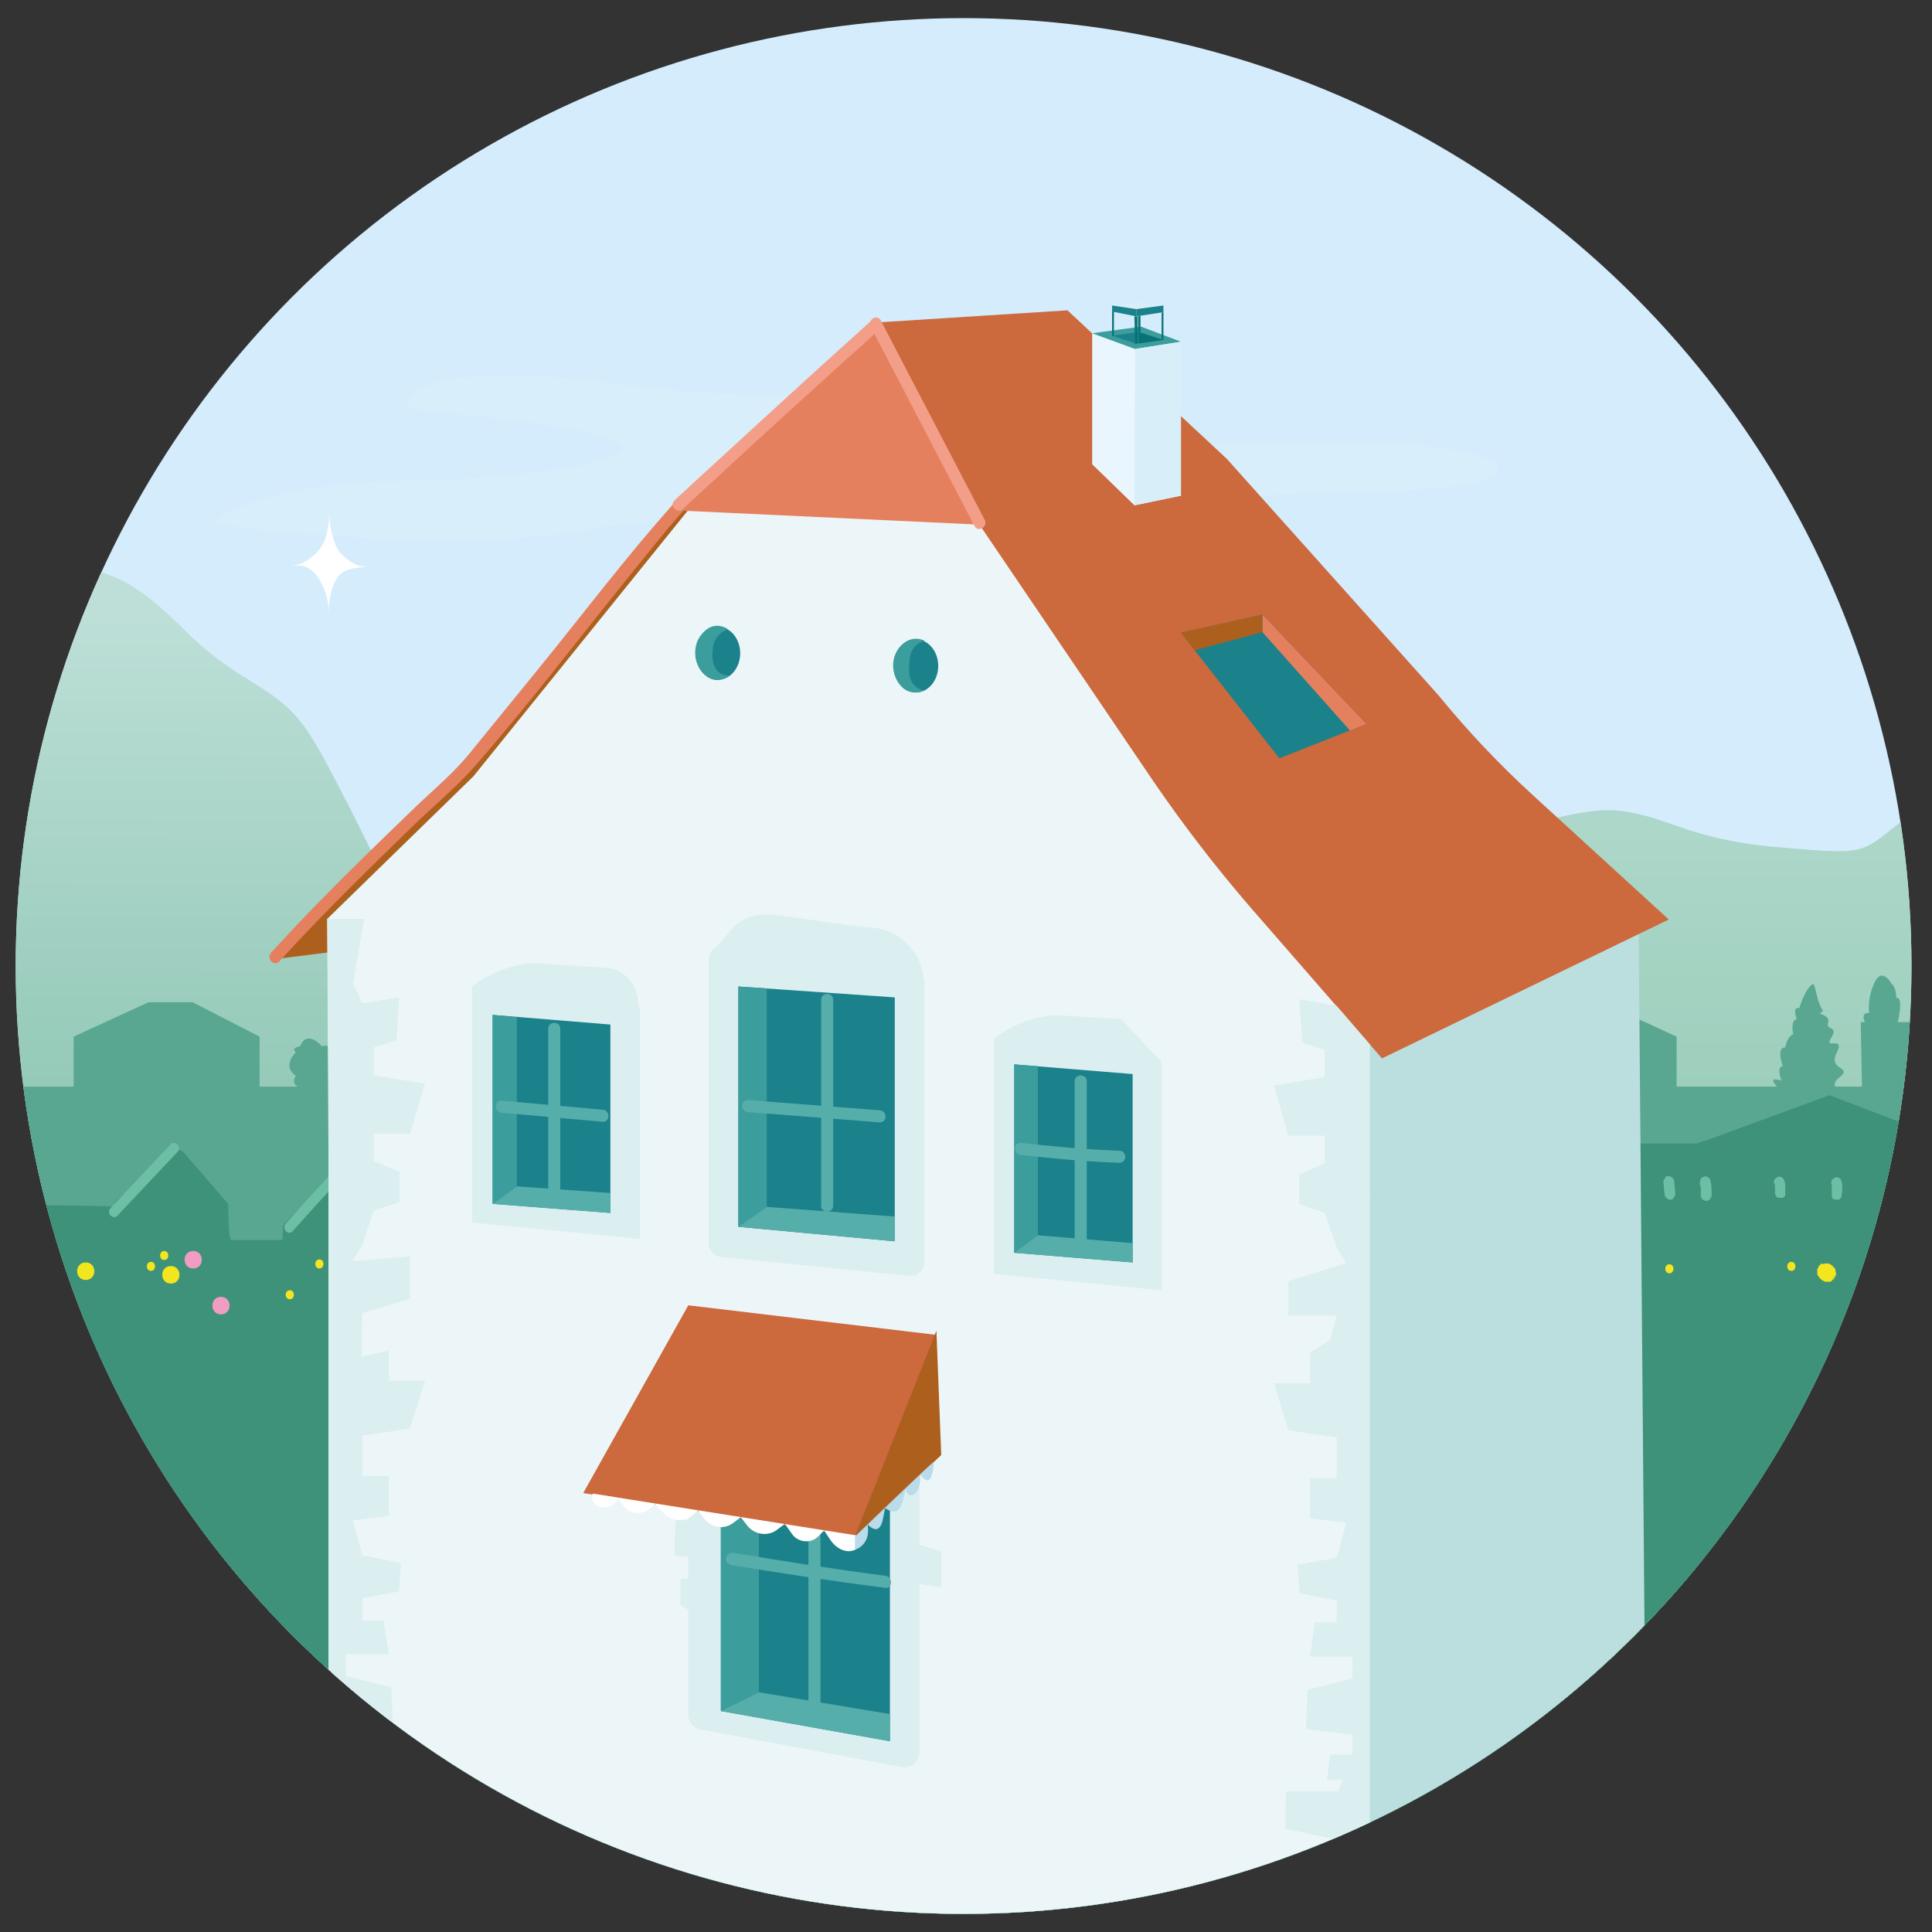 <?xml version="1.0" encoding="UTF-8"?>
<svg id="uuid-f4490283-081c-4faf-8cc4-ff5e84d85ac7" data-name="Calque 1" xmlns="http://www.w3.org/2000/svg" xmlns:xlink="http://www.w3.org/1999/xlink" viewBox="0 0 32 32">
  <rect x="0" y="0" width="32" height="32" fill="#333333" stroke="none"/>
  <defs>
    <style>
      .uuid-d9b243b2-9669-4ec6-986b-1b2626fd3ce0 {
        fill: none;
      }

      .uuid-1b872747-7b32-4a7d-8d96-256107d7957c {
        opacity: .12;
      }

      .uuid-1b872747-7b32-4a7d-8d96-256107d7957c, .uuid-81514f2b-543a-41eb-aac7-b911387fbff8 {
        fill: #fff;
      }

      .uuid-fef040b5-ab9b-4753-a63e-5e68780800aa {
        clip-path: url(#uuid-14d4edae-f6cf-4a10-b37a-86b0acad370b);
      }

      .uuid-1ca1dcfc-53f9-4d84-8465-bfe5e96012fe {
        fill: #f3e61f;
      }

      .uuid-696364ec-324d-4f3e-8698-59f5fefff4f0 {
        fill: #f39e88;
      }

      .uuid-bfb3efec-8e4f-4fee-89c1-95601918bf3a {
        fill: #eaf6fd;
      }

      .uuid-5f8de695-6d2b-4ec1-bdf5-f4701f74953d {
        fill: #e5805e;
      }

      .uuid-6506bbbc-a93e-484c-b330-ae155436fcbc {
        fill: #ecf6f9;
      }

      .uuid-6d99ca7b-b245-406e-b6ef-667b8feab145 {
        fill: #fcea2d;
      }

      .uuid-1ea689b7-d39f-4b81-b5b1-a0246a783f3b {
        fill: #f19cc2;
      }

      .uuid-5e7887af-4570-44b4-b184-3695cd7bdd30 {
        fill: #c1e1d7;
      }

      .uuid-8f3c2cb7-b9d3-4a27-bef7-68533ca90a42 {
        fill: #b9dbea;
      }

      .uuid-17862084-ab12-4092-9721-acd04860cb6f {
        fill: #ad601e;
      }

      .uuid-08c9bc17-3bdc-40e3-89ba-5b4ed68a3ea5 {
        fill: #bbdfde;
      }

      .uuid-97ede38f-e387-4f25-adf5-1e98e75900e0 {
        fill: #ddf0fc;
      }

      .uuid-4100815d-fbb6-49b3-a24e-f2885e01bbfc {
        fill: #cc693d;
      }

      .uuid-bc001269-1d8e-4746-9c1c-5a9cf2625337 {
        fill: #dbeef0;
      }

      .uuid-7126f2ee-134a-4d21-99be-13bfc00c2197 {
        fill: #d8eef9;
      }

      .uuid-e2995434-9078-4169-956e-0de939eb842e {
        fill: #097278;
      }

      .uuid-a26dd828-b5af-4742-a2ee-a09c694e29aa {
        fill: #3c9d9d;
      }

      .uuid-c21194e3-5e30-4868-9c38-9f2a11f37685 {
        fill: #3e9279;
      }

      .uuid-5379a2e7-8f24-4626-b6fa-9b62154e9586 {
        fill: #1b818b;
      }

      .uuid-97a00803-772f-4ecc-925a-d14981a2fa23 {
        fill: #6cbea5;
      }

      .uuid-5481325e-c143-46e9-a0cf-8e9fe22694ab {
        fill: #59a791;
      }

      .uuid-1dcf1876-c682-417f-b92e-66269a06b81f {
        fill: #56aeab;
      }

      .uuid-6038c55a-7c2e-4b0b-b5ef-42bd33bc92ea {
        fill: url(#uuid-09472987-7a9a-442b-9fae-1e782b49564f);
      }

      .uuid-c76907e9-9577-474b-babb-669bbdc5aecc {
        fill: url(#uuid-7d0683a2-d05c-47ab-ac48-ec2ba4d2b201);
      }

      .uuid-9c28796d-4805-4b09-8427-37b8a5cc1694 {
        fill: url(#uuid-b2bf2cb4-d4bb-4619-afa3-c347f57bb9c7);
      }
    </style>
    <clipPath id="uuid-14d4edae-f6cf-4a10-b37a-86b0acad370b">
      <circle class="uuid-d9b243b2-9669-4ec6-986b-1b2626fd3ce0" cx="15.96" cy="16" r="15.7"/>
    </clipPath>
    <linearGradient id="uuid-b2bf2cb4-d4bb-4619-afa3-c347f57bb9c7" data-name="Dégradé sans nom 2" x1=".25" y1="16" x2="31.66" y2="16" gradientTransform="translate(-.04 31.96) rotate(-90)" gradientUnits="userSpaceOnUse">
      <stop offset="0" stop-color="#fdead7"/>
      <stop offset=".25" stop-color="#e9eae8"/>
      <stop offset=".56" stop-color="#d4ecfb"/>
    </linearGradient>
    <linearGradient id="uuid-7d0683a2-d05c-47ab-ac48-ec2ba4d2b201" data-name="Dégradé sans nom 39" x1="41.92" y1="22.07" x2="41.92" y2="7.77" gradientUnits="userSpaceOnUse">
      <stop offset="0" stop-color="#8ec8af"/>
      <stop offset=".08" stop-color="#92cab3"/>
      <stop offset=".67" stop-color="#b1d9cd"/>
      <stop offset="1" stop-color="#bddfd7"/>
    </linearGradient>
    <linearGradient id="uuid-09472987-7a9a-442b-9fae-1e782b49564f" data-name="Dégradé sans nom 38" x1="2.43" y1="27.06" x2="2.5" y2="10.19" gradientUnits="userSpaceOnUse">
      <stop offset="0" stop-color="#74b9a0"/>
      <stop offset=".23" stop-color="#7ebea8"/>
      <stop offset=".62" stop-color="#9bcdbd"/>
      <stop offset="1" stop-color="#bddfd7"/>
    </linearGradient>
  </defs>
  <g class="uuid-fef040b5-ab9b-4753-a63e-5e68780800aa">
    <g>
      <circle class="uuid-9c28796d-4805-4b09-8427-37b8a5cc1694" cx="15.96" cy="16" r="15.7"/>
      <g>
        <g>
          <path class="uuid-5e7887af-4570-44b4-b184-3695cd7bdd30" d="M8.01,14.05l1.29-.19s.54-.24,1.56,.19,1.99,.64,2.65,.69,1.91,.54,2.83,.67,1-.39,1.7-.19,3.27,.92,3.39,1.01,1.52,5.32,1.52,5.32c0,0-14.3,1.42-17.03-7.28,0,0,.8-.03,2.08-.22Z"/>
          <path class="uuid-c76907e9-9577-474b-babb-669bbdc5aecc" d="M3.05,35.18s-.27-5.57,13.19-15.81c.54-.41,1.75-1.03,3.38-2.05s2.26-1.64,2.59-2.09,.54-.68,.73-.78,2.92-1.09,3.78-1.03,1.19,.48,2.7,.61,1.38,.12,2.08-.43,1.44-.93,2.45-1.23,4.66-.86,5.86-1.12,.91-.02,1.41-.48,.96-.91,2.41-1.34,2.56-.64,4.03-.67,2.5,.02,3.64-.29,1.96-.49,2.82-.51,2.03-.08,4.06,0,5.34,.27,6.99,.12,5.87-.06,7.25,.04,1.91,.83,3.25,1.02,1.39,.05,2.23,.19,1.85,.46,2.92,.64v26.21L3.05,35.18"/>
          <path class="uuid-6038c55a-7c2e-4b0b-b5ef-42bd33bc92ea" d="M-31.67,14.21c.33-.04,14.84-2.81,16.63-2.74s2.17-.3,3.63-.53,1.71-.33,2.46-.67,4.46-.4,5.93-.32,2.23-.55,3.41-.58,1.67,.07,2.65,1.05,1.55,.9,2.1,1.76c.46,.71,1.78,3.53,1.88,3.65,.56,.67,3.45,3.09,6.87,3.99s4.81,1.18,6.88,2.07,6.36,3.39,8.03,4.22,3.02,1.14,3.02,1.14l4.73,8.9-68.23-.02V14.21"/>
        </g>
        <g>
          <g>
            <g>
              <polygon class="uuid-5481325e-c143-46e9-a0cf-8e9fe22694ab" points="-42.24 18 -28.5 18 -28.5 17.31 -28 17 -27.34 17 -26.82 17.25 -26.82 18 -14.48 18 -14.48 17.28 -13.42 16.79 -12.28 16.78 -11.25 17.2 -11.21 18 -4.86 18 -4.53 16.87 -1.83 16.87 -1.85 18 1.22 18 1.22 17.17 2.46 16.6 3.19 16.6 4.3 17.17 4.3 18 9.68 18 9.67 17.54 10.03 17.27 10.88 17.29 11.22 17.54 11.22 18 11.58 18 12.34 18 12.38 17.19 12.92 16.8 13.48 17.2 13.49 18 21.73 18 21.73 17.67 22.1 17.46 22.82 17.46 23.17 17.66 23.17 17.99 24.26 18 25.09 18 25.09 17.34 25.37 17.09 25.9 17.1 26.12 17.35 26.14 18 26.51 18 32.9 18 32.9 17.36 33.52 16.87 34.21 17.35 34.21 18 34.91 18 34.91 17.54 35.37 17.23 36.58 17.23 37.02 17.54 37.03 18.01 38.01 18 39.52 18 39.53 17.68 40.24 17.38 41 17.68 41 18 41.68 18 45.85 18 45.85 17.72 46.28 17.45 46.72 17.72 46.73 18 46.94 18 46.93 17.86 47.29 17.68 47.69 17.84 47.69 18 51.18 18 51.18 17.72 51.74 17.45 52.34 17.72 52.34 18 52.39 18 52.61 18 52.61 17.54 52.82 17.34 53.15 17.34 53.33 17.54 53.33 18 81.15 18 81.15 38 -43.44 37.98 -43.44 18.06 -42.24 18"/>
              <path class="uuid-5481325e-c143-46e9-a0cf-8e9fe22694ab" d="M14.6,17.59s-.06-.14,.06-.15c0,0-.1-.28,.17-.24,0,0,.17-.2,.26,0,0,0,.12,.01,.05,.07,0,0,.17,.15,0,.27,0,0,.07,.09-.04,.14,0,0-.06,.35-.26,.23,0,0-.21,.09-.16-.12,0,0-.14-.08-.09-.19Z"/>
              <path class="uuid-5481325e-c143-46e9-a0cf-8e9fe22694ab" d="M23.33,17.89s-.09-.19,.09-.22c0,0-.14-.41,.24-.34,0,0,.24-.29,.36,0,0,0,.16,.02,.07,.1,0,0,.24,.22,0,.39,0,0,.1,.13-.06,.19,0,0-.08,.5-.36,.33,0,0-.3,.13-.22-.18,0,0-.2-.11-.12-.27Z"/>
              <path class="uuid-5481325e-c143-46e9-a0cf-8e9fe22694ab" d="M26.37,16.82c-.05,.23-.14,.23-.06,.26s-.16,.03-.12,.17-.18,.04-.05,.25-.24-.05-.09,.25-.29,.22-.04,.41-.28,.32,.12,.37,.77-.08,.77-.08c0,0,.32-.29,.15-.26s-.08,0-.08,0c0,0,.08-.22-.03-.22,0,0,.12-.32-.04-.31,0,0-.02-.17-.13-.22,0,0,.05-.23-.06-.25,0,0,.08-.22-.04-.18,0,0-.08-.25-.16-.34s-.08-.11-.14,.16Z"/>
              <path class="uuid-5481325e-c143-46e9-a0cf-8e9fe22694ab" d="M31.34,16.31s-.16-.31-.29-.04-.09,.51-.09,.51c0,0-.15-.03-.07,.16s.15,.54,.24,.7,.15,.04,.2-.23,.24-.91,.08-.88c0,0,0-.14-.06-.22Z"/>
              <path class="uuid-5481325e-c143-46e9-a0cf-8e9fe22694ab" d="M31.17,17.61s0,.49-.04,.62l-.04,.12s.13-.02,.13-.03,0-.13,0-.32,0-.25,0-.28-.05-.11-.05-.11Z"/>
            </g>
            <g>
              <polygon class="uuid-5481325e-c143-46e9-a0cf-8e9fe22694ab" points="71.23 18 57.49 18 57.49 17.32 56.99 17 56.33 17 55.81 17.25 55.81 18 43.47 18 43.47 17.28 42.41 16.8 41.27 16.78 40.24 17.21 40.2 18 33.85 18 33.85 16.93 30.82 16.93 30.84 18 27.77 18 27.77 17.17 26.53 16.6 25.8 16.6 24.68 17.17 24.69 18 19.31 18 19.32 17.54 18.96 17.28 18.11 17.29 17.77 17.54 17.77 18 17.41 18 16.65 18 16.61 17.19 16.07 16.81 15.51 17.21 15.5 18 7.26 18 7.26 17.67 6.89 17.47 6.17 17.47 5.82 17.67 5.82 17.99 4.73 18 3.9 18 3.9 17.34 3.62 17.09 3.09 17.1 2.87 17.35 2.85 18 2.48 18 -3.91 18 -3.91 17.37 -4.53 16.87 -5.22 17.35 -5.22 18 -5.92 18 -5.92 17.54 -6.38 17.23 -7.59 17.23 -8.03 17.54 -8.04 18.01 -9.02 18 -10.53 18 -10.54 17.68 -11.25 17.38 -12.01 17.68 -12.01 18 -12.69 18 -16.86 18 -16.86 17.73 -17.29 17.45 -17.73 17.73 -17.74 18 -17.95 18 -17.94 17.86 -18.3 17.68 -18.7 17.84 -18.7 18 -22.19 18 -22.19 17.73 -22.76 17.45 -23.35 17.73 -23.35 18 -23.4 18 -23.62 18 -23.63 17.54 -23.83 17.34 -24.16 17.34 -24.34 17.54 -24.34 18 -45.02 18.05 -45.02 37.84 74.36 38 74.36 18.09 71.23 18"/>
              <path class="uuid-5481325e-c143-46e9-a0cf-8e9fe22694ab" d="M14.6,17.62s.08-.18-.09-.2c0,0,.13-.38-.22-.32,0,0-.23-.27-.34,0,0,0-.15,.02-.06,.1,0,0-.23,.2,0,.36,0,0-.1,.12,.05,.18,0,0,.08,.47,.34,.31,0,0,.29,.12,.21-.17,0,0,.18-.1,.12-.26Z"/>
              <path class="uuid-5481325e-c143-46e9-a0cf-8e9fe22694ab" d="M5.66,17.89s.09-.19-.09-.22c0,0,.14-.41-.24-.34,0,0-.24-.29-.36,0,0,0-.16,.02-.07,.1,0,0-.24,.22,0,.39,0,0-.1,.13,.06,.19,0,0,.08,.5,.36,.33,0,0,.3,.13,.22-.18,0,0,.2-.11,.12-.27Z"/>
              <path class="uuid-5481325e-c143-46e9-a0cf-8e9fe22694ab" d="M2.62,16.82c.05,.23,.14,.23,.06,.26s.16,.03,.12,.17,.18,.04,.05,.25,.24-.05,.09,.25,.29,.22,.04,.41,.28,.32-.12,.37-.77-.08-.77-.08c0,0-.32-.29-.15-.26s.08,0,.08,0c0,0-.08-.22,.03-.22,0,0-.12-.32,.04-.31,0,0,.02-.17,.13-.22,0,0-.05-.23,.06-.25,0,0-.08-.22,.04-.18,0,0,.08-.25,.16-.34s.08-.11,.14,.16Z"/>
              <path class="uuid-5481325e-c143-46e9-a0cf-8e9fe22694ab" d="M30.1,16.51c.05,.23,.14,.23,.06,.26s.16,.03,.12,.17,.18,.04,.05,.25,.24-.05,.09,.25,.29,.22,.04,.41,.28,.32-.12,.37-.77-.08-.77-.08c0,0-.32-.29-.15-.26s.08,0,.08,0c0,0-.08-.22,.03-.22,0,0-.12-.32,.04-.31,0,0,.02-.17,.13-.22,0,0-.05-.23,.06-.25,0,0-.08-.22,.04-.18,0,0,.08-.25,.16-.34s.08-.11,.14,.16Z"/>
            </g>
          </g>
          <g>
            <g>
              <path class="uuid-c21194e3-5e30-4868-9c38-9f2a11f37685" d="M-7.73,20.85l1.88-1.78c.08-.11,.23-.11,.31,0l2.08,1.78s.04,.08,.04,.12v.07c0,.11,.09,.2,.2,.2h1.1c.11,0,.2-.09,.2-.2v-1.74c0-.11,.09-.2,.2-.2H.31c.11,0,.2,.09,.2,.2v.46c0,.11,.09,.2,.2,.2l1.15,.02c.05,0,.03-.04,.06-.08l.85-.8c.08-.09,.23-.08,.3,.02l.71,.82s0,.6,.05,.6h.83c.05,0,0-.22,.04-.26l1.55-1.55c.06-.04-.03,0,.13,0,.04,0-.04-.02,0,0h0c.07,.07,.63,.51,.63,.51l.57-.56c.09-.09,.24-.13,.31-.03l1.13,1.28s.04,.07,.04,.12v.2c0,.1,.08,.19,.18,.2h.25c.12,.01,.22-.08,.22-.2v-.17c0-.05,.02-.11,.06-.14l1.87-.93c.08-.07,.19-.07,.27,0l1.57,.8s.04,.01,.04,0l.7-.69c.09-.11,.27-.09,.33,.04l.74,.73c.03,.07,.1,.11,.18,.11h.89c.11,0,.2-.09,.2-.2v-.6c0-.11,.09-.31,.2-.31h.39c.11,0,0,.11,0,0h.4s-.11,0,0,0h2.1c.11,0,.2,.09,.2,.2h0c.12-.09,.18-.13,.31-.23l.11-.08c.05-.05,.06-.06,.13-.06h.66c.05,0,.1,.02,.14,.05l1.15,1.09c.08,.08,.21,.07,.28-.01l1.43-.8c.08-.09,.21-.09,.29,0l1.58,.89s-.01,.43,.04,.43h.93c.07,0,0-1.21,.03-1.28h0c0-.06,.1-.11,.14-.15h1.04s.1-.05,.15-.05l2.04-.75,1.97,.75s.08,.01,.12,.04l1.15,.02c.05,.04,.08,.1,.08,.16v.99c0,.11,.09,.19,.2,.19h2.74c.11,0,.2,.09,.2,.2v19.43c0,.11-.09,.2-.2,.2H-7.56c-.11,0-.2-.09-.2-.2V20.97s.01-.08,.04-.12Z"/>
              <path class="uuid-1ea689b7-d39f-4b81-b5b1-a0246a783f3b" d="M11.63,20.89c.19,0,.19-.29,0-.29s-.19,.29,0,.29h0Z"/>
              <path class="uuid-1ea689b7-d39f-4b81-b5b1-a0246a783f3b" d="M7.58,21.19l.03,.03s.07,.04,.1,.04c.02,0,.04,0,.06-.01,.02,0,.03-.02,.05-.03,.03-.03,.04-.06,.04-.1s-.01-.08-.04-.1l-.03-.03s-.07-.04-.1-.04c-.02,0-.04,0-.06,.01-.02,0-.03,.02-.05,.03-.03,.03-.04,.06-.04,.1s.01,.08,.04,.1h0Z"/>
              <path class="uuid-1ea689b7-d39f-4b81-b5b1-a0246a783f3b" d="M7.04,20.82c.19,0,.19-.29,0-.29s-.19,.29,0,.29h0Z"/>
              <path class="uuid-1ca1dcfc-53f9-4d84-8465-bfe5e96012fe" d="M6.41,21.03v.03s.02,.08,.04,.1c.01,.01,.03,.02,.05,.03,.02,0,.04,.01,.06,.01,.04,0,.08-.01,.1-.04s.04-.06,.04-.1v-.03s-.02-.08-.04-.1c-.01-.01-.03-.02-.05-.03-.02,0-.04-.01-.06-.01-.04,0-.08,.01-.1,.04s-.04,.06-.04,.1h0Z"/>
              <path class="uuid-1ea689b7-d39f-4b81-b5b1-a0246a783f3b" d="M5.55,20.95v.03s.02,.08,.04,.1c.01,.01,.03,.02,.05,.03,.02,0,.04,.01,.06,.01,.04,0,.08-.01,.1-.04s.04-.06,.04-.1v-.03s-.02-.08-.04-.1c-.01-.01-.03-.02-.05-.03-.02,0-.04-.01-.06-.01-.04,0-.08,.01-.1,.04s-.04,.06-.04,.1h0Z"/>
              <path class="uuid-1ea689b7-d39f-4b81-b5b1-a0246a783f3b" d="M3.66,21.77c.19,0,.19-.29,0-.29s-.19,.29,0,.29h0Z"/>
              <path class="uuid-1ca1dcfc-53f9-4d84-8465-bfe5e96012fe" d="M2.83,21.26c.19,0,.19-.29,0-.29s-.19,.29,0,.29h0Z"/>
              <path class="uuid-1ca1dcfc-53f9-4d84-8465-bfe5e96012fe" d="M1.42,21.2c.19,0,.19-.29,0-.29s-.19,.29,0,.29h0Z"/>
              <path class="uuid-1ca1dcfc-53f9-4d84-8465-bfe5e96012fe" d="M20.25,20.79l.06,.11s.02,.03,.04,.04c.01,.01,.03,.02,.05,.03,.02,0,.04,0,.06,0,.02,0,.04,0,.05-.02,.03-.02,.06-.05,.07-.09v-.04s0-.05-.01-.07l-.06-.11s-.02-.03-.04-.04c-.01-.01-.03-.02-.05-.03-.02,0-.04,0-.06,0-.02,0-.04,0-.05,.02-.03,.02-.06,.05-.07,.09v.04s0,.05,.01,.07h0Z"/>
              <path class="uuid-1ca1dcfc-53f9-4d84-8465-bfe5e96012fe" d="M22.14,21.27h0s-.03,0-.04,0c0,0,0,0,0,0h-.03s0-.01,0-.01l-.03-.02s0,0,0,0l-.02-.03s0,0,0,0v-.03s-.01,0-.01,0v-.04s0,0,0,0v-.04s0,0,0,0v-.03s.01,0,.01,0l.02-.03s0,0,0,0l.03-.02s0,0,0,0h.03s0-.01,0-.01h.04s0,0,0,0c-.02,0-.04,0-.06,.01-.02,0-.03,.02-.05,.03-.01,.01-.02,.03-.03,.05,0,.02-.01,.04-.01,.06,0,.04,.01,.08,.04,.1l.03,.02s.05,.02,.07,.02c.03,0,.05,0,.08-.02,.02-.01,.03-.02,.05-.04,0,0,0-.01,.01-.02v-.03s.02,0,.02,0c0,0,0,0,0,0,0-.01,0-.03,0-.04,0-.03,0-.06-.02-.09-.01-.02-.03-.04-.06-.06-.03-.02-.05-.02-.08-.02-.02,0-.04,0-.06,.01-.02,0-.03,.02-.05,.03-.01,.01-.02,.03-.03,.05,0,.02-.01,.04-.01,.06,0,.04,.01,.08,.04,.1l.03,.02s.05,.02,.07,.02h0Z"/>
              <path class="uuid-1ca1dcfc-53f9-4d84-8465-bfe5e96012fe" d="M23.16,21.22c.19,0,.19-.29,0-.29s-.19,.29,0,.29h0Z"/>
              <path class="uuid-1ea689b7-d39f-4b81-b5b1-a0246a783f3b" d="M24.74,21.25c.19,0,.19-.29,0-.29s-.19,.29,0,.29h0Z"/>
              <path class="uuid-1ea689b7-d39f-4b81-b5b1-a0246a783f3b" d="M26.54,20.75l-.03,.03s-.04,.07-.04,.1c0,.02,0,.04,.01,.06,0,.02,.02,.03,.03,.05,.03,.03,.06,.04,.1,.04s.08-.01,.1-.04l.03-.03s.04-.07,.04-.1c0-.02,0-.04-.01-.06,0-.02-.02-.03-.03-.05-.03-.03-.06-.04-.1-.04s-.08,.01-.1,.04h0Z"/>
              <path class="uuid-1ca1dcfc-53f9-4d84-8465-bfe5e96012fe" d="M30.18,20.92s-.05,.04-.06,.06c0,.01-.01,.03-.02,.04,0,.01,0,.03,0,.04,0,0,0,0,0,0,0,0,0,0,0,0,0,.01,0,.03,0,.04,0,0,0,0,0,0,0,.01,.01,.03,.02,.04,0,.01,.02,.02,.03,.04,.01,.01,.02,.02,.04,.03,.02,.01,.03,.02,.05,.02,.02,0,.04,0,.06,0,.02,0,.04-.01,.05-.03,.02-.01,.03-.02,.04-.04,.02-.03,.03-.07,.01-.11v-.03s-.05-.04-.07-.05h0s.02,.01,.03,.02c0,0,0,0,0,0l.02,.03s0,0,0,0v.03s.01,0,.01,0v.04s0,0,0-.01v.04s0,0,0,0v.03s-.01,0-.01,0l-.02,.03s0,0,0,0l-.03,.02h0s.03-.02,.04-.04c.01-.01,.02-.03,.03-.05,0-.02,0-.04,0-.06,0-.02,0-.04-.02-.05-.02-.03-.05-.06-.09-.07s-.08,0-.11,.01h0Z"/>
              <path class="uuid-1ea689b7-d39f-4b81-b5b1-a0246a783f3b" d="M17.73,21.11c.19,0,.19-.29,0-.29s-.19,.29,0,.29h0Z"/>
              <path class="uuid-1ea689b7-d39f-4b81-b5b1-a0246a783f3b" d="M18.81,20.71c.19,0,.19-.29,0-.29s-.19,.29,0,.29h0Z"/>
              <path class="uuid-1ea689b7-d39f-4b81-b5b1-a0246a783f3b" d="M-.11,21.27c.19,0,.19-.29,0-.29s-.19,.29,0,.29H-.11Z"/>
              <path class="uuid-1ea689b7-d39f-4b81-b5b1-a0246a783f3b" d="M8.23,20.72c.19,0,.19-.29,0-.29s-.19,.29,0,.29h0Z"/>
              <path class="uuid-1ea689b7-d39f-4b81-b5b1-a0246a783f3b" d="M14.55,20.63c.19,0,.19-.29,0-.29s-.19,.29,0,.29h0Z"/>
              <path class="uuid-1ca1dcfc-53f9-4d84-8465-bfe5e96012fe" d="M20.73,20.9c.09,0,.09-.15,0-.15s-.09,.15,0,.15h0Z"/>
              <path class="uuid-1ca1dcfc-53f9-4d84-8465-bfe5e96012fe" d="M21.14,20.9c.09,0,.09-.15,0-.15s-.09,.15,0,.15h0Z"/>
              <path class="uuid-1ca1dcfc-53f9-4d84-8465-bfe5e96012fe" d="M21.54,20.35c.09,0,.09-.15,0-.15s-.09,.15,0,.15h0Z"/>
              <path class="uuid-1ca1dcfc-53f9-4d84-8465-bfe5e96012fe" d="M16.18,21.01c.09,0,.09-.15,0-.15s-.09,.15,0,.15h0Z"/>
              <path class="uuid-1ca1dcfc-53f9-4d84-8465-bfe5e96012fe" d="M13.16,20.72c.09,0,.09-.15,0-.15s-.09,.15,0,.15h0Z"/>
              <path class="uuid-1ca1dcfc-53f9-4d84-8465-bfe5e96012fe" d="M13.49,20.98c.09,0,.09-.15,0-.15s-.09,.15,0,.15h0Z"/>
              <path class="uuid-1ca1dcfc-53f9-4d84-8465-bfe5e96012fe" d="M12.39,20.98c.09,0,.09-.15,0-.15s-.09,.15,0,.15h0Z"/>
              <path class="uuid-1ca1dcfc-53f9-4d84-8465-bfe5e96012fe" d="M11.95,20.94c.09,0,.09-.15,0-.15s-.09,.15,0,.15h0Z"/>
              <path class="uuid-1ca1dcfc-53f9-4d84-8465-bfe5e96012fe" d="M8.53,21.12c.09,0,.09-.15,0-.15s-.09,.15,0,.15h0Z"/>
              <path class="uuid-1ca1dcfc-53f9-4d84-8465-bfe5e96012fe" d="M7.35,21.12c.09,0,.09-.15,0-.15s-.09,.15,0,.15h0Z"/>
              <path class="uuid-1ca1dcfc-53f9-4d84-8465-bfe5e96012fe" d="M6.98,21.12c.09,0,.09-.15,0-.15s-.09,.15,0,.15h0Z"/>
              <path class="uuid-1ca1dcfc-53f9-4d84-8465-bfe5e96012fe" d="M6.32,20.98c.09,0,.09-.15,0-.15s-.09,.15,0,.15h0Z"/>
              <path class="uuid-1ca1dcfc-53f9-4d84-8465-bfe5e96012fe" d="M6.18,21.2c.09,0,.09-.15,0-.15s-.09,.15,0,.15h0Z"/>
              <path class="uuid-1ca1dcfc-53f9-4d84-8465-bfe5e96012fe" d="M5.77,21.2c.09,0,.09-.15,0-.15s-.09,.15,0,.15h0Z"/>
              <path class="uuid-1ca1dcfc-53f9-4d84-8465-bfe5e96012fe" d="M4.8,21.52c.09,0,.09-.15,0-.15s-.09,.15,0,.15h0Z"/>
              <path class="uuid-1ca1dcfc-53f9-4d84-8465-bfe5e96012fe" d="M5.29,21.01c.09,0,.09-.15,0-.15s-.09,.15,0,.15h0Z"/>
              <path class="uuid-1ca1dcfc-53f9-4d84-8465-bfe5e96012fe" d="M2.5,21.05c.09,0,.09-.15,0-.15s-.09,.15,0,.15h0Z"/>
              <path class="uuid-1ea689b7-d39f-4b81-b5b1-a0246a783f3b" d="M3.2,21.01c.19,0,.19-.29,0-.29s-.19,.29,0,.29h0Z"/>
              <path class="uuid-1ca1dcfc-53f9-4d84-8465-bfe5e96012fe" d="M2.72,20.87c.09,0,.09-.15,0-.15s-.09,.15,0,.15h0Z"/>
              <path class="uuid-1ca1dcfc-53f9-4d84-8465-bfe5e96012fe" d="M23.6,21.16c.09,0,.09-.15,0-.15s-.09,.15,0,.15h0Z"/>
              <path class="uuid-1ca1dcfc-53f9-4d84-8465-bfe5e96012fe" d="M25.37,21.05c.09,0,.09-.15,0-.15s-.09,.15,0,.15h0Z"/>
              <path class="uuid-1ca1dcfc-53f9-4d84-8465-bfe5e96012fe" d="M26.36,21.09c.09,0,.09-.15,0-.15s-.09,.15,0,.15h0Z"/>
              <path class="uuid-1ca1dcfc-53f9-4d84-8465-bfe5e96012fe" d="M26.8,21.12c.09,0,.09-.15,0-.15s-.09,.15,0,.15h0Z"/>
              <path class="uuid-1ca1dcfc-53f9-4d84-8465-bfe5e96012fe" d="M27.06,20.79c.09,0,.09-.15,0-.15s-.09,.15,0,.15h0Z"/>
              <path class="uuid-1ca1dcfc-53f9-4d84-8465-bfe5e96012fe" d="M29.67,21.05c.09,0,.09-.15,0-.15s-.09,.15,0,.15h0Z"/>
              <path class="uuid-1ca1dcfc-53f9-4d84-8465-bfe5e96012fe" d="M27.65,21.09c.09,0,.09-.15,0-.15s-.09,.15,0,.15h0Z"/>
              <path class="uuid-6d99ca7b-b245-406e-b6ef-667b8feab145" d="M31.69,20.5h.04c.05,.02,.1,0,.14-.03,.02-.02,.03-.04,.04-.06,0-.03,0-.05,0-.08-.01-.03-.02-.05-.04-.07-.01-.01-.02-.02-.04-.03-.04-.02-.09-.03-.13-.02-.04,.01-.07,.03-.09,.07-.01,.02-.02,.03-.02,.05,0,.02,0,.04,0,.06,.01,.04,.03,.07,.07,.09s.07,.03,.11,.01c0,0,0,0,0,0h-.04s0,0,0,0h-.04s0,0,0,0h-.03s0-.01,0-.01l-.03-.02s0,0,0,0l-.02-.03s0,0,0,0v-.03s-.01,0-.01,0l.18-.18h-.04s-.08-.01-.11,0c-.02,0-.03,.02-.04,.04-.01,.01-.02,.03-.03,.05,0,.04,0,.08,.01,.11,.02,.03,.05,.06,.09,.07h0Z"/>
              <path class="uuid-97ede38f-e387-4f25-adf5-1e98e75900e0" d="M11.63,19.12c.11,0,.11-.17,0-.17s-.11,.17,0,.17h0Z"/>
              <g>
                <path class="uuid-97a00803-772f-4ecc-925a-d14981a2fa23" d="M11.2,19.76s.01,.04,.01,.07v-.02s0,.1,0,.15c0,.02,.01,.05,.03,.06,.02,.02,.04,.03,.06,.03s.05,0,.06-.03v-.02s.03-.03,.03-.04c0-.08,0-.16-.02-.24-.01-.04-.06-.08-.11-.06s-.07,.06-.06,.11h0Z"/>
                <path class="uuid-97a00803-772f-4ecc-925a-d14981a2fa23" d="M11.6,19.74c.02,.06,.04,.12,.05,.19v-.02s0,.05,0,.08c0,.05,.04,.09,.09,.09,.05,0,.09-.04,.09-.09,0-.1-.02-.2-.06-.29,0-.02-.02-.04-.04-.05-.02-.01-.05-.02-.07,0s-.04,.02-.05,.04-.02,.05,0,.07h0Z"/>
                <path class="uuid-97a00803-772f-4ecc-925a-d14981a2fa23" d="M27.55,19.57l.02,.21s0,.04,.03,.06c.02,.02,.04,.03,.06,.03s.05,0,.06-.03c.01-.02,.03-.04,.03-.06l-.02-.21s0-.04-.03-.06c-.02-.02-.04-.03-.06-.03s-.05,0-.06,.03c-.01,.02-.03,.04-.03,.06h0Z"/>
                <path class="uuid-97a00803-772f-4ecc-925a-d14981a2fa23" d="M28.15,19.59s.01,.05,.02,.08v-.02s0,.1,0,.15c0,.05,.04,.09,.09,.09,.05,0,.08-.04,.09-.09,0-.08,0-.17-.02-.25-.01-.04-.06-.08-.11-.06-.05,.01-.07,.06-.06,.11h0Z"/>
                <path class="uuid-97a00803-772f-4ecc-925a-d14981a2fa23" d="M29.39,19.59s.01,.05,.01,.07v-.02s0,.08,0,.12v-.02s0,0,0,0c0,.01,0,.02,0,.03,0,.01,0,.02,.01,.03,.01,.02,.03,.04,.05,.04,.02,0,.05,0,.07,0,.02-.01,.04-.03,.04-.05,0-.04,0-.08,0-.12s0-.08-.02-.12c0-.02-.02-.04-.04-.05s-.05-.02-.07,0c-.04,.01-.07,.06-.06,.11h0Z"/>
                <path class="uuid-97a00803-772f-4ecc-925a-d14981a2fa23" d="M30.33,19.59s.01,.04,.01,.06v-.02s0,.07,0,.11v-.02s0,.03,0,.04c0,.02,0,.05,0,.07,.01,.02,.03,.04,.05,.04,.02,0,.05,0,.07,0,.02-.01,.03-.03,.04-.05,.02-.09,.02-.18,0-.26,0-.02-.02-.04-.04-.05s-.05-.02-.07,0c-.04,.01-.07,.06-.06,.11h0Z"/>
                <path class="uuid-97a00803-772f-4ecc-925a-d14981a2fa23" d="M25.07,20.46l.03,.2s.02,.04,.04,.05c.02,.01,.05,.02,.07,0s.04-.02,.05-.04v-.02s.01-.03,0-.05l-.03-.2s-.02-.04-.04-.05c-.02-.01-.05-.02-.07,0s-.04,.02-.05,.04v.02s-.01,.03,0,.05h0Z"/>
                <path class="uuid-97a00803-772f-4ecc-925a-d14981a2fa23" d="M24.44,20.46l.02,.23s0,.04,.03,.06c.02,.02,.04,.03,.06,.03s.05,0,.06-.03,.03-.04,.03-.06l-.02-.23s0-.04-.03-.06c-.02-.02-.04-.03-.06-.03s-.05,0-.06,.03-.03,.04-.03,.06h0Z"/>
                <path class="uuid-97a00803-772f-4ecc-925a-d14981a2fa23" d="M23,20.39s.01,.04,.01,.07v-.02s0,.1,0,.15c0,.02,.01,.05,.03,.06,.02,.02,.04,.03,.06,.03s.05,0,.06-.03v-.02s.03-.03,.03-.04c0-.08,0-.16-.02-.24-.01-.04-.06-.08-.11-.06s-.07,.06-.06,.11h0Z"/>
                <path class="uuid-97a00803-772f-4ecc-925a-d14981a2fa23" d="M18.99,19.51v.2s0,.05,.03,.06,.04,.03,.06,.03c.05,0,.09-.04,.09-.09v-.2s0-.05-.03-.06-.04-.03-.06-.03c-.05,0-.09,.04-.09,.09h0Z"/>
                <path class="uuid-97a00803-772f-4ecc-925a-d14981a2fa23" d="M19.45,19.49c0,.05,0,.1,0,.15v-.02s0,.04,0,.06c0,.02,0,.05,0,.07,.01,.02,.03,.04,.05,.04,.02,0,.05,0,.07,0,.02-.01,.03-.03,.04-.05,.02-.08,.02-.16,.01-.24,0-.01,0-.02,0-.03,0-.01,0-.02-.02-.03-.02-.02-.04-.03-.06-.03s-.05,0-.06,.03c-.01,.02-.03,.04-.03,.06h0Z"/>
                <path class="uuid-97a00803-772f-4ecc-925a-d14981a2fa23" d="M21.02,19.85s0,0,0,0v-.02s0,.04,0,.05v-.02s0,.04,0,.06v-.02s0,.03-.01,.05v-.02s0,0,0,0c-.01,.02-.02,.04,0,.07,0,.02,.02,.04,.04,.05,.02,.01,.04,.02,.07,0,.02,0,.04-.02,.05-.04,.02-.04,.03-.09,.03-.13s-.01-.09-.03-.13c0-.02-.03-.03-.05-.04-.02,0-.05,0-.07,0s-.04,.03-.04,.05v.02s0,.03,0,.04h0Z"/>
                <path class="uuid-97a00803-772f-4ecc-925a-d14981a2fa23" d="M20.59,19.81v.21s.04,.09,.08,.09,.09-.04,.09-.09v-.21s-.04-.09-.08-.09-.09,.04-.09,.09h0Z"/>
                <path class="uuid-97a00803-772f-4ecc-925a-d14981a2fa23" d="M20.05,19.83c0,.07,0,.13,0,.2v-.02s0,.05,0,.07c-.01,.04,.01,.1,.06,.11,.04,.01,.1-.01,.11-.06,.02-.09,.03-.19,.02-.29,0-.02,0-.04-.03-.06-.02-.02-.04-.03-.06-.03s-.05,0-.06,.03c-.01,.02-.03,.04-.03,.06h0Z"/>
                <path class="uuid-97a00803-772f-4ecc-925a-d14981a2fa23" d="M5.48,20.29v.2s0,.05,.02,.06,.04,.03,.06,.03c.05,0,.09-.04,.09-.09v-.2s0-.05-.02-.06-.04-.03-.06-.03c-.05,0-.09,.04-.09,.09h0Z"/>
                <path class="uuid-97a00803-772f-4ecc-925a-d14981a2fa23" d="M5.94,20.27v.27s.04,.09,.08,.09,.09-.04,.09-.09v-.27s-.04-.09-.08-.09-.09,.04-.09,.09h0Z"/>
                <path class="uuid-97a00803-772f-4ecc-925a-d14981a2fa23" d="M6.46,20.35s0,0,0,0v-.02s0,.07,0,.1v-.02s0,.05-.01,.07c0,.02,0,.05,0,.07s.03,.04,.05,.04c.05,.01,.09-.01,.11-.06,.01-.04,.02-.07,.02-.11s0-.08,0-.11c0-.02-.02-.04-.04-.05-.02-.01-.05-.02-.07,0s-.04,.02-.05,.04v.02s-.01,.03,0,.05h0Z"/>
                <path class="uuid-97a00803-772f-4ecc-925a-d14981a2fa23" d="M6.44,19.79v.12s0,.05,.03,.06,.04,.03,.06,.03c.05,0,.09-.04,.09-.09v-.12s0-.05-.03-.06-.04-.03-.06-.03c-.05,0-.09,.04-.09,.09h0Z"/>
                <path class="uuid-97a00803-772f-4ecc-925a-d14981a2fa23" d="M7.41,19.99v.16s0,.05,.03,.06,.04,.03,.06,.03c.05,0,.09-.04,.09-.09v-.16s0-.05-.03-.06-.04-.03-.06-.03c-.05,0-.09,.04-.09,.09h0Z"/>
                <path class="uuid-97a00803-772f-4ecc-925a-d14981a2fa23" d="M8.18,19.97v.16s0,.05,.03,.06,.04,.03,.06,.03c.05,0,.09-.04,.09-.09v-.16s0-.05-.03-.06-.04-.03-.06-.03c-.05,0-.09,.04-.09,.09h0Z"/>
                <path class="uuid-97a00803-772f-4ecc-925a-d14981a2fa23" d="M-.11,20.05s.01,.04,.01,.07v-.02s0,.08,0,.13v-.02s0,0,0,0c0,.01,0,.02,0,.03,0,.01,0,.02,.01,.03,.01,.02,.03,.04,.05,.04,.02,0,.05,0,.07,0,.02-.01,.04-.03,.04-.05,0-.04,0-.08,0-.12s0-.08-.02-.12c0-.02-.02-.04-.04-.05s-.05-.02-.07,0c-.05,.01-.07,.06-.06,.11H-.11Z"/>
                <path class="uuid-97a00803-772f-4ecc-925a-d14981a2fa23" d="M1.95,20.13l.99-1.05c.08-.08-.05-.21-.12-.12l-.99,1.05c-.08,.08,.05,.21,.12,.12h0Z"/>
                <path class="uuid-97a00803-772f-4ecc-925a-d14981a2fa23" d="M4.85,20.39c.48-.54,.96-1.07,1.49-1.56,.08-.08-.04-.2-.12-.12-.53,.49-1.01,1.02-1.49,1.56-.07,.08,.05,.21,.12,.12h0Z"/>
                <path class="uuid-97a00803-772f-4ecc-925a-d14981a2fa23" d="M6.92,19.48l.34-.35,.17-.17,.09-.09s.05-.06,.09-.09l-.06,.03h0s-.05-.03-.08-.04h0s0-.04,0-.06h0s.01-.02,.02-.03h0s.07,0,.11-.01h0s-.1,0-.12,.03c-.03,.04,0,.09,.03,.12h0s.08,.01,.11-.01c.03-.03,.04-.08,.02-.12-.01-.03-.05-.04-.08-.04-.06,0-.08,.04-.12,.07l-.09,.1-.18,.19-.36,.37c-.08,.08,.05,.2,.12,.12h0Z"/>
                <path class="uuid-97a00803-772f-4ecc-925a-d14981a2fa23" d="M9.79,20.03c.55-.27,1.09-.54,1.64-.82l.23-.12c.1-.05,.01-.2-.09-.15-.55,.27-1.09,.54-1.64,.82l-.23,.12c-.1,.05-.01,.2,.09,.15h0Z"/>
                <path class="uuid-97a00803-772f-4ecc-925a-d14981a2fa23" d="M-1.78,19.39c.1-.12,.25-.12,.39-.12,.2,0,.39,0,.59,0,.38,0,.77,0,1.15,0,.11,0,.11-.18,0-.17-.43,0-.85,0-1.28,0-.19,0-.39-.01-.58,0-.15,.01-.29,.05-.39,.17-.07,.09,.05,.21,.12,.12h0Z"/>
                <path class="uuid-97a00803-772f-4ecc-925a-d14981a2fa23" d="M22.59,19.97c.21-.1,.42-.2,.63-.31,.29-.14,.59-.28,.86-.45,.04-.02,.08-.05,.11-.09,.04-.07-.01-.15-.09-.14-.11,0-.11,.18,0,.17-.01,0-.02-.01-.04-.05-.03-.06-.03-.05-.01-.08,0,0,0,0-.01,.01,.02,0,0,0,0,0-.04,.02-.08,.05-.11,.07-.12,.07-.25,.13-.37,.2-.28,.14-.57,.28-.85,.42-.07,.03-.13,.06-.2,.09-.1,.05-.01,.2,.09,.15h0Z"/>
              </g>
              <path class="uuid-81514f2b-543a-41eb-aac7-b911387fbff8" d="M5.46,8.41s0,.41-.11,.6-.34,.37-.56,.36c0,0,.14,0,.2,0,.19,.03,.3,.2,.38,.39s.07,.34,.07,.5c0-.16,.01-.48,.14-.68,.11-.17,.32-.18,.52-.19-.25,.01-.43-.2-.48-.25-.09-.12-.19-.47-.16-.72"/>
              <path class="uuid-81514f2b-543a-41eb-aac7-b911387fbff8" d="M15.77,18.35s0,.28-.07,.41-.23,.26-.38,.25c0,0,.1,0,.14,0,.13,.02,.21,.14,.26,.27s.05,.21,.05,.32c0-.11,0-.31,.09-.45,.07-.12,.22-.13,.36-.13-.17,0-.3-.13-.33-.17-.06-.08-.13-.32-.11-.5"/>
            </g>
            <path class="uuid-c21194e3-5e30-4868-9c38-9f2a11f37685" d="M-44.41,20.51l1.88-1.78c.08-.11,.23-.11,.31,0l2.08,1.78s.04,.08,.04,.12v.07c0,.11,.09,.2,.2,.2h1.1c.07,0,2.85,.02,3.76,0,.16,0,.29-.13,.28-.29,0-.38-.02-1.05-.01-1.06l.85-.8c.08-.09,.23-.08,.3,.02l.71,.82s0,.5,0,.5c0,.09,.05,.11,.09,.11h.72c.14,0,.07-.22,.1-.26l2.1-1.65c.06-.05,.14-.05,.21,0l2.02,1.5s.04,.07,.04,.12h0c0,.1,.08,.19,.18,.2h.25c.12,.01,.22-.08,.22-.2v-.17c0-.05,.02-.11,.06-.14l1.87-.93c.08-.07,.19-.07,.27,0l1.43,.73c.12,.05,.14,.1,.15,.12,0,.12,.07,.14,.15,.14h2.72c.11,0,.2-.1,.2-.21v-.6c0-.17,.14-.31,.31-.31h.28c.11,0,0,.11,0,0h.4s-.11,0,0,0h2.03c.11,0,.24,.09,.27,.2h0c.12-.09,.18-.13,.31-.23l.11-.08c.05-.05,.06-.06,.13-.06h.66c.05,0,.1,.02,.14,.05l1.15,1.09c.08,.08,.21,.07,.28-.01l1.43-.8c.08-.09,.21-.09,.29,0l1.54,.87s.05,.04,.05,.06v.26c0,.11,.04,.13,.1,.13h.79s.08,0,.09-.07c0,0,2.11,0,3.99,0,.58,0,.03,.98,.5,.98,.51,0,2.03,.02,2.03,.02,.12,0,.28,0,.34-.15,.06-.17,.01-.49,.02-.64,0-.12,.11-.21,.22-.21l3.1,.04c.11,0,.07,.27,.07,.38L.06,39.55c0,.11-.09,.2-.2,.2H-44.25c-.11,0-.2-.09-.2-.2V20.62s.01-.08,.04-.12Z"/>
          </g>
        </g>
      </g>
      <path class="uuid-1b872747-7b32-4a7d-8d96-256107d7957c" d="M14.65,6.55c-.72,0-2.35,.06-3.99-.14s-1.97-.24-3.19-.14c-.29,.02-1.3,.46-.3,.55,6.18,.56,1.61,1.14-.52,1.15s-3.07,.58-3.06,.68,4.05,.52,5.94,.15,6.28-.13,6.28-.13c0,0,1.74,.4-.81,.75s2.56,.72,3.87,.52,1.68-.78,.82-1.12c-.95-.37-.22-.63,3.05-.68s2.28-.82-.15-.79-5.87,.12-4.77-.65-1.42-.18-3.17-.16Z"/>
      <g>
        <path class="uuid-17862084-ab12-4092-9721-acd04860cb6f" d="M14.82,5.34h0c-.98,1.51-5.21,5.37-5.21,5.37,0,0-2.04,3.34-3.5,4.98l-1.51,.19,3.11-3.16,3.41-4.26h0l3.7-3.11Z"/>
        <polygon class="uuid-6506bbbc-a93e-484c-b330-ae155436fcbc" points="5.42 15.22 7.84 12.86 11.39 8.46 11.39 8.46 14.82 5.34 16.23 8.69 22.69 17 22.69 35.2 5.52 33.97 5.42 15.22"/>
        <ellipse class="uuid-5379a2e7-8f24-4626-b6fa-9b62154e9586" cx="11.89" cy="10.82" rx=".37" ry=".44"/>
        <ellipse class="uuid-5379a2e7-8f24-4626-b6fa-9b62154e9586" cx="15.17" cy="11.03" rx=".37" ry=".44"/>
        <polygon class="uuid-5f8de695-6d2b-4ec1-bdf5-f4701f74953d" points="11.12 8.45 16.23 8.69 14.55 5.34 11.12 8.45"/>
        <polygon class="uuid-08c9bc17-3bdc-40e3-89ba-5b4ed68a3ea5" points="22.69 16.87 27.14 15.18 27.31 35.61 22.69 36.58 22.69 16.87"/>
        <path class="uuid-4100815d-fbb6-49b3-a24e-f2885e01bbfc" d="M14.55,5.34l1.68,3.36,2.88,4.25c.5,.73,1.04,1.43,1.62,2.1l2.16,2.48,4.75-2.3-2.23-2.04c-.57-.52-1.1-1.08-1.59-1.68l-3.5-3.91-2.64-2.46-3.14,.2Z"/>
        <polygon class="uuid-5379a2e7-8f24-4626-b6fa-9b62154e9586" points="20.91 10.18 19.56 10.48 21.19 12.56 22.63 11.99 20.91 10.18"/>
        <polygon class="uuid-bc001269-1d8e-4746-9c1c-5a9cf2625337" points="21.94 17.39 21.94 17.84 21.1 17.98 21.34 18.81 21.94 18.81 21.94 19.27 21.52 19.45 21.52 19.94 21.94 20.09 22.14 20.66 22.3 20.92 21.34 21.22 21.34 21.79 22.14 21.79 22.03 22.2 21.7 22.4 21.7 22.91 21.1 22.91 21.34 23.69 22.14 23.81 22.14 24.48 21.7 24.48 21.7 25.15 22.3 25.22 22.14 25.8 21.49 25.92 21.53 26.39 22.14 26.51 22.14 26.87 21.78 26.87 21.7 27.44 22.18 27.44 22.4 27.44 22.4 27.8 21.66 27.99 21.63 28.64 22.4 28.73 22.4 29.06 22.03 29.06 21.98 29.48 22.24 29.48 22.16 29.67 21.3 29.67 21.29 30.29 22.09 30.46 22.03 30.78 22.27 30.78 22.24 31.14 21.64 31.14 21.52 31.66 22.15 31.66 22.13 31.91 22.33 31.99 22.3 32.3 21.75 32.3 21.67 32.79 22.22 32.94 22.21 33.16 21.32 33.16 21.24 33.75 22.09 33.75 22.06 35.14 22.69 35.2 22.69 17.63 22.69 17.3 22.14 16.66 21.52 16.55 21.57 17.27 21.94 17.39"/>
        <polygon class="uuid-bc001269-1d8e-4746-9c1c-5a9cf2625337" points="6.19 17.35 6.19 17.81 7.04 17.95 6.79 18.78 6.19 18.78 6.19 19.23 6.62 19.41 6.62 19.91 6.19 20.05 6 20.62 5.84 20.89 6.79 20.81 6.79 21.51 6 21.75 5.99 22.47 6.44 22.37 6.44 22.87 7.04 22.87 6.79 23.66 6 23.78 6 24.45 6.44 24.45 6.44 25.11 5.84 25.18 6 25.76 6.64 25.89 6.61 26.36 6 26.47 6 26.84 6.35 26.84 6.44 27.4 5.96 27.4 5.73 27.4 5.73 27.76 6.48 27.95 6.51 28.61 5.73 28.7 5.73 29.02 6.1 29.02 6.15 29.44 5.9 29.44 5.97 29.63 6.83 29.63 6.85 30.25 6.05 30.42 6.1 30.75 5.87 30.75 5.9 31.11 6.49 31.11 6.61 31.63 5.99 31.63 6 31.88 5.81 31.95 5.84 32.27 6.39 32.27 6.46 32.76 5.91 32.9 5.93 33.13 6.82 33.13 6.89 33.72 6.05 33.72 6.07 33.94 5.44 33.94 5.44 17.6 5.42 15.22 6.03 15.22 5.85 16.28 6 16.62 6.61 16.52 6.57 17.23 6.19 17.35"/>
        <path class="uuid-bc001269-1d8e-4746-9c1c-5a9cf2625337" d="M16.47,17.2s.51-.42,1.13-.38,.97,.06,.97,.06l.67,.71v3.78l-2.78-.27v-3.91Z"/>
        <path class="uuid-bc001269-1d8e-4746-9c1c-5a9cf2625337" d="M7.82,16.34s.51-.42,1.13-.38c.35,.02,.78,.05,1.09,.07,.25,.02,.46,.2,.51,.45l.05,.26v3.78l-2.78-.27v-3.91Z"/>
        <path class="uuid-bc001269-1d8e-4746-9c1c-5a9cf2625337" d="M11.74,15.89c0-.08,.04-.15,.1-.19,.21-.15,.31-.59,.93-.55,.38,.03,1.27,.19,1.65,.21,.44,.03,.8,.35,.87,.78l.02,.13s0,.03,0,.04v4.59c0,.14-.12,.25-.26,.23l-3.1-.31c-.12-.01-.21-.11-.21-.23v-4.7Z"/>
        <polygon class="uuid-5379a2e7-8f24-4626-b6fa-9b62154e9586" points="16.8 17.63 16.8 20.75 18.76 20.91 18.76 17.79 16.8 17.63"/>
        <polygon class="uuid-5379a2e7-8f24-4626-b6fa-9b62154e9586" points="8.16 16.81 8.16 19.94 10.11 20.09 10.11 16.97 8.16 16.81"/>
        <polygon class="uuid-5379a2e7-8f24-4626-b6fa-9b62154e9586" points="12.23 16.34 12.23 20.32 14.82 20.56 14.82 16.52 12.23 16.34"/>
        <polygon class="uuid-a26dd828-b5af-4742-a2ee-a09c694e29aa" points="12.23 20.32 12.7 19.99 12.7 16.37 12.23 16.34 12.23 20.32"/>
        <polygon class="uuid-1dcf1876-c682-417f-b92e-66269a06b81f" points="12.23 20.32 12.7 19.99 14.82 20.15 14.82 20.56 12.23 20.32"/>
        <polygon class="uuid-a26dd828-b5af-4742-a2ee-a09c694e29aa" points="17.19 17.66 17.19 20.46 16.8 20.75 16.8 17.63 17.19 17.66"/>
        <polygon class="uuid-1dcf1876-c682-417f-b92e-66269a06b81f" points="18.76 20.59 17.19 20.46 16.8 20.75 18.76 20.91 18.76 20.59"/>
        <polygon class="uuid-a26dd828-b5af-4742-a2ee-a09c694e29aa" points="8.56 16.85 8.56 19.65 8.16 19.94 8.16 16.81 8.56 16.85"/>
        <polygon class="uuid-1dcf1876-c682-417f-b92e-66269a06b81f" points="10.11 19.76 8.56 19.65 8.16 19.94 10.11 20.09 10.11 19.76"/>
        <path class="uuid-1dcf1876-c682-417f-b92e-66269a06b81f" d="M13.6,16.56v3.41c0,.13,.2,.13,.2,0v-3.41c0-.13-.2-.13-.2,0h0Z"/>
        <path class="uuid-1dcf1876-c682-417f-b92e-66269a06b81f" d="M12.39,18.42l2.18,.17c.13,0,.13-.19,0-.2l-2.18-.17c-.13,0-.13,.19,0,.2h0Z"/>
        <path class="uuid-1dcf1876-c682-417f-b92e-66269a06b81f" d="M9.08,17.04v2.84c0,.13,.2,.13,.2,0v-.11c0-.13-.2-.13-.2,0v.11c0,.13,.2,.13,.2,0v-2.84c0-.13-.2-.13-.2,0h0Z"/>
        <path class="uuid-1dcf1876-c682-417f-b92e-66269a06b81f" d="M17.8,17.91v2.66c0,.13,.2,.13,.2,0v-2.66c0-.13-.2-.13-.2,0h0Z"/>
        <path class="uuid-1dcf1876-c682-417f-b92e-66269a06b81f" d="M8.31,18.43l1.67,.15c.13,.01,.13-.19,0-.2l-1.67-.15c-.13-.01-.13,.19,0,.2h0Z"/>
        <path class="uuid-1dcf1876-c682-417f-b92e-66269a06b81f" d="M16.91,19.13c.54,.06,1.08,.11,1.63,.13,.13,0,.13-.2,0-.2-.54-.02-1.09-.07-1.63-.13-.13-.01-.13,.19,0,.2h0Z"/>
        <g>
          <path class="uuid-bc001269-1d8e-4746-9c1c-5a9cf2625337" d="M11.42,23.67c0-.08,.04-.16,.11-.21,.23-.16,.33-.64,.99-.59,.41,.03,1.36,.2,1.76,.23,.47,.03,.85,.37,.93,.83l.02,.14s0,.03,0,.04v4.91c0,.15-.13,.27-.28,.25l-3.32-.62c-.13-.01-.23-.12-.23-.25v-4.73Z"/>
          <polygon class="uuid-5379a2e7-8f24-4626-b6fa-9b62154e9586" points="11.94 22.5 11.94 28.34 14.74 28.84 14.74 22.77 11.94 22.5"/>
          <polygon class="uuid-bc001269-1d8e-4746-9c1c-5a9cf2625337" points="15.15 25.56 15.59 25.7 15.59 26.29 15.24 26.24 15.15 25.56"/>
          <path class="uuid-bc001269-1d8e-4746-9c1c-5a9cf2625337" d="M11.42,25.2s-.22-.1-.23,0-.03,.55,0,.57,.36,0,.36,0v.38h-.28s0,.37,0,.42,.28,.15,.28,.15l.2-1.35-.32-.18Z"/>
          <polygon class="uuid-a26dd828-b5af-4742-a2ee-a09c694e29aa" points="12.57 24.9 12.57 28.03 11.94 28.34 11.94 24.8 12.57 24.9"/>
          <polygon class="uuid-1dcf1876-c682-417f-b92e-66269a06b81f" points="11.94 28.34 12.57 28.03 14.74 28.39 14.74 28.84 11.94 28.34"/>
          <path class="uuid-1dcf1876-c682-417f-b92e-66269a06b81f" d="M13.39,25.17v3.21c0,.13,.2,.13,.2,0v-3.21c0-.13-.2-.13-.2,0h0Z"/>
          <path class="uuid-1dcf1876-c682-417f-b92e-66269a06b81f" d="M12.1,25.92c.85,.14,1.7,.27,2.56,.38,.13,.02,.13-.19,0-.2-.84-.11-1.67-.24-2.51-.38-.13-.02-.18,.17-.05,.19h0Z"/>
        </g>
        <g>
          <polygon class="uuid-4100815d-fbb6-49b3-a24e-f2885e01bbfc" points="11.4 21.62 15.51 22.11 14.16 25.45 9.66 24.73 11.4 21.62"/>
          <polygon class="uuid-17862084-ab12-4092-9721-acd04860cb6f" points="15.51 22.04 15.59 24.1 14.16 25.45 15.51 22.04"/>
          <path class="uuid-81514f2b-543a-41eb-aac7-b911387fbff8" d="M9.81,24.75v.05c0,.05,.02,.1,.07,.13,.09,.07,.22,.04,.3-.04l.06-.07,.08,.11c.1,.15,.3,.17,.44,.06l.09-.08,.14,.15c.13,.14,.35,.16,.49,.03l.08-.07,.11,.14c.12,.15,.33,.18,.48,.06l.12-.09,.1,.13c.12,.16,.35,.2,.51,.07l.12-.09,.12,.17c.1,.14,.31,.16,.43,.04l.1-.1,.1,.15c.09,.14,.27,.25,.43,.16v-.23h0l-4.35-.69Z"/>
          <path class="uuid-8f3c2cb7-b9d3-4a27-bef7-68533ca90a42" d="M14.16,25.45s1.31-1.26,1.31-1.24c-.04,.55-.23,.2-.23,.2v.09c0,.26-.2,.36-.24,.16h0s-.05,.21-.05,.21c-.07,.22-.18,.18-.29,.11h0s-.04,.2-.04,.2c-.05,.21-.16,.16-.25,.07h0c.04,.24-.07,.37-.21,.42v-.23Z"/>
        </g>
        <path class="uuid-a26dd828-b5af-4742-a2ee-a09c694e29aa" d="M12.05,10.42s-.21,.08-.24,.29-.01,.47,.27,.48c0,0-.24,.2-.45-.06s-.07-.53-.07-.53c0,0,.17-.36,.48-.19Z"/>
        <path class="uuid-a26dd828-b5af-4742-a2ee-a09c694e29aa" d="M15.31,10.62s-.21,.03-.24,.28-.03,.46,.23,.54c0,0-.26,.13-.43-.15-.19-.33,.03-.57,.03-.57,0,0,.16-.22,.41-.11Z"/>
        <polygon class="uuid-5f8de695-6d2b-4ec1-bdf5-f4701f74953d" points="20.91 10.18 20.91 10.47 22.36 12.1 22.63 11.99 20.91 10.18"/>
        <polygon class="uuid-17862084-ab12-4092-9721-acd04860cb6f" points="19.79 10.77 20.91 10.47 20.91 10.18 19.56 10.48 19.79 10.77"/>
        <path class="uuid-5f8de695-6d2b-4ec1-bdf5-f4701f74953d" d="M11.21,8.58l.09-.1c.09-.1-.06-.24-.14-.14-.79,.88-1.51,1.84-2.26,2.76l-1.14,1.4c-.24,.29-.53,.54-.81,.8-.84,.81-1.68,1.62-2.46,2.48-.09,.1,.06,.24,.14,.14,.71-.78,1.47-1.52,2.22-2.25,.32-.31,.68-.61,.98-.94,.88-1,1.69-2.07,2.53-3.11,.31-.38,.61-.77,.94-1.14l-.14-.14-.09,.1c-.09,.1,.06,.24,.14,.14h0Z"/>
        <path class="uuid-696364ec-324d-4f3e-8698-59f5fefff4f0" d="M11.31,8.43c.79-.73,1.58-1.46,2.38-2.18,.28-.26,.57-.51,.85-.77,.1-.09-.05-.23-.14-.14-.99,.89-1.97,1.79-2.95,2.69-.09,.09-.19,.17-.28,.26s.05,.23,.14,.14h0Z"/>
        <path class="uuid-696364ec-324d-4f3e-8698-59f5fefff4f0" d="M14.42,5.41l1.72,3.3c.06,.12,.23,.01,.17-.1l-1.72-3.3c-.06-.12-.23-.01-.17,.1h0Z"/>
        <polygon class="uuid-bfb3efec-8e4f-4fee-89c1-95601918bf3a" points="18.09 5.52 18.09 7.69 18.79 8.37 19.56 8.21 19.56 5.66 18.8 5.78 18.09 5.52"/>
        <polygon class="uuid-a26dd828-b5af-4742-a2ee-a09c694e29aa" points="18.09 5.52 18.9 5.41 19.56 5.66 18.8 5.78 18.09 5.52"/>
        <polygon class="uuid-7126f2ee-134a-4d21-99be-13bfc00c2197" points="18.42 5.06 18.85 5.01 19.27 5.06 18.82 5.12 18.42 5.06"/>
        <polygon class="uuid-5379a2e7-8f24-4626-b6fa-9b62154e9586" points="18.82 5.12 18.82 5.24 19.27 5.17 19.27 5.06 18.82 5.12"/>
        <polygon class="uuid-5379a2e7-8f24-4626-b6fa-9b62154e9586" points="18.42 5.06 18.42 5.16 18.82 5.24 18.82 5.12 18.42 5.06"/>
        <polygon class="uuid-5379a2e7-8f24-4626-b6fa-9b62154e9586" points="18.42 5.56 18.86 5.5 19.27 5.63 18.81 5.69 18.42 5.56"/>
        <polygon class="uuid-e2995434-9078-4169-956e-0de939eb842e" points="18.86 5.5 18.86 5.69 19.27 5.63 18.86 5.5"/>
        <polygon class="uuid-e2995434-9078-4169-956e-0de939eb842e" points="18.45 5.16 18.45 5.57 18.42 5.56 18.42 5.16 18.45 5.16"/>
        <polygon class="uuid-e2995434-9078-4169-956e-0de939eb842e" points="19.27 5.17 19.27 5.63 19.24 5.62 19.24 5.18 19.27 5.17"/>
        <polygon class="uuid-e2995434-9078-4169-956e-0de939eb842e" points="18.79 5.24 18.8 5.69 18.81 5.7 18.84 5.69 18.84 5.24 18.82 5.24 18.79 5.24"/>
        <polygon class="uuid-e2995434-9078-4169-956e-0de939eb842e" points="18.89 5.23 18.89 5.5 18.86 5.5 18.85 5.5 18.85 5.24 18.89 5.23"/>
        <polygon class="uuid-7126f2ee-134a-4d21-99be-13bfc00c2197" points="18.8 5.78 18.79 8.37 19.56 8.21 19.56 5.66 18.8 5.78"/>
      </g>
    </g>
  </g>
</svg>